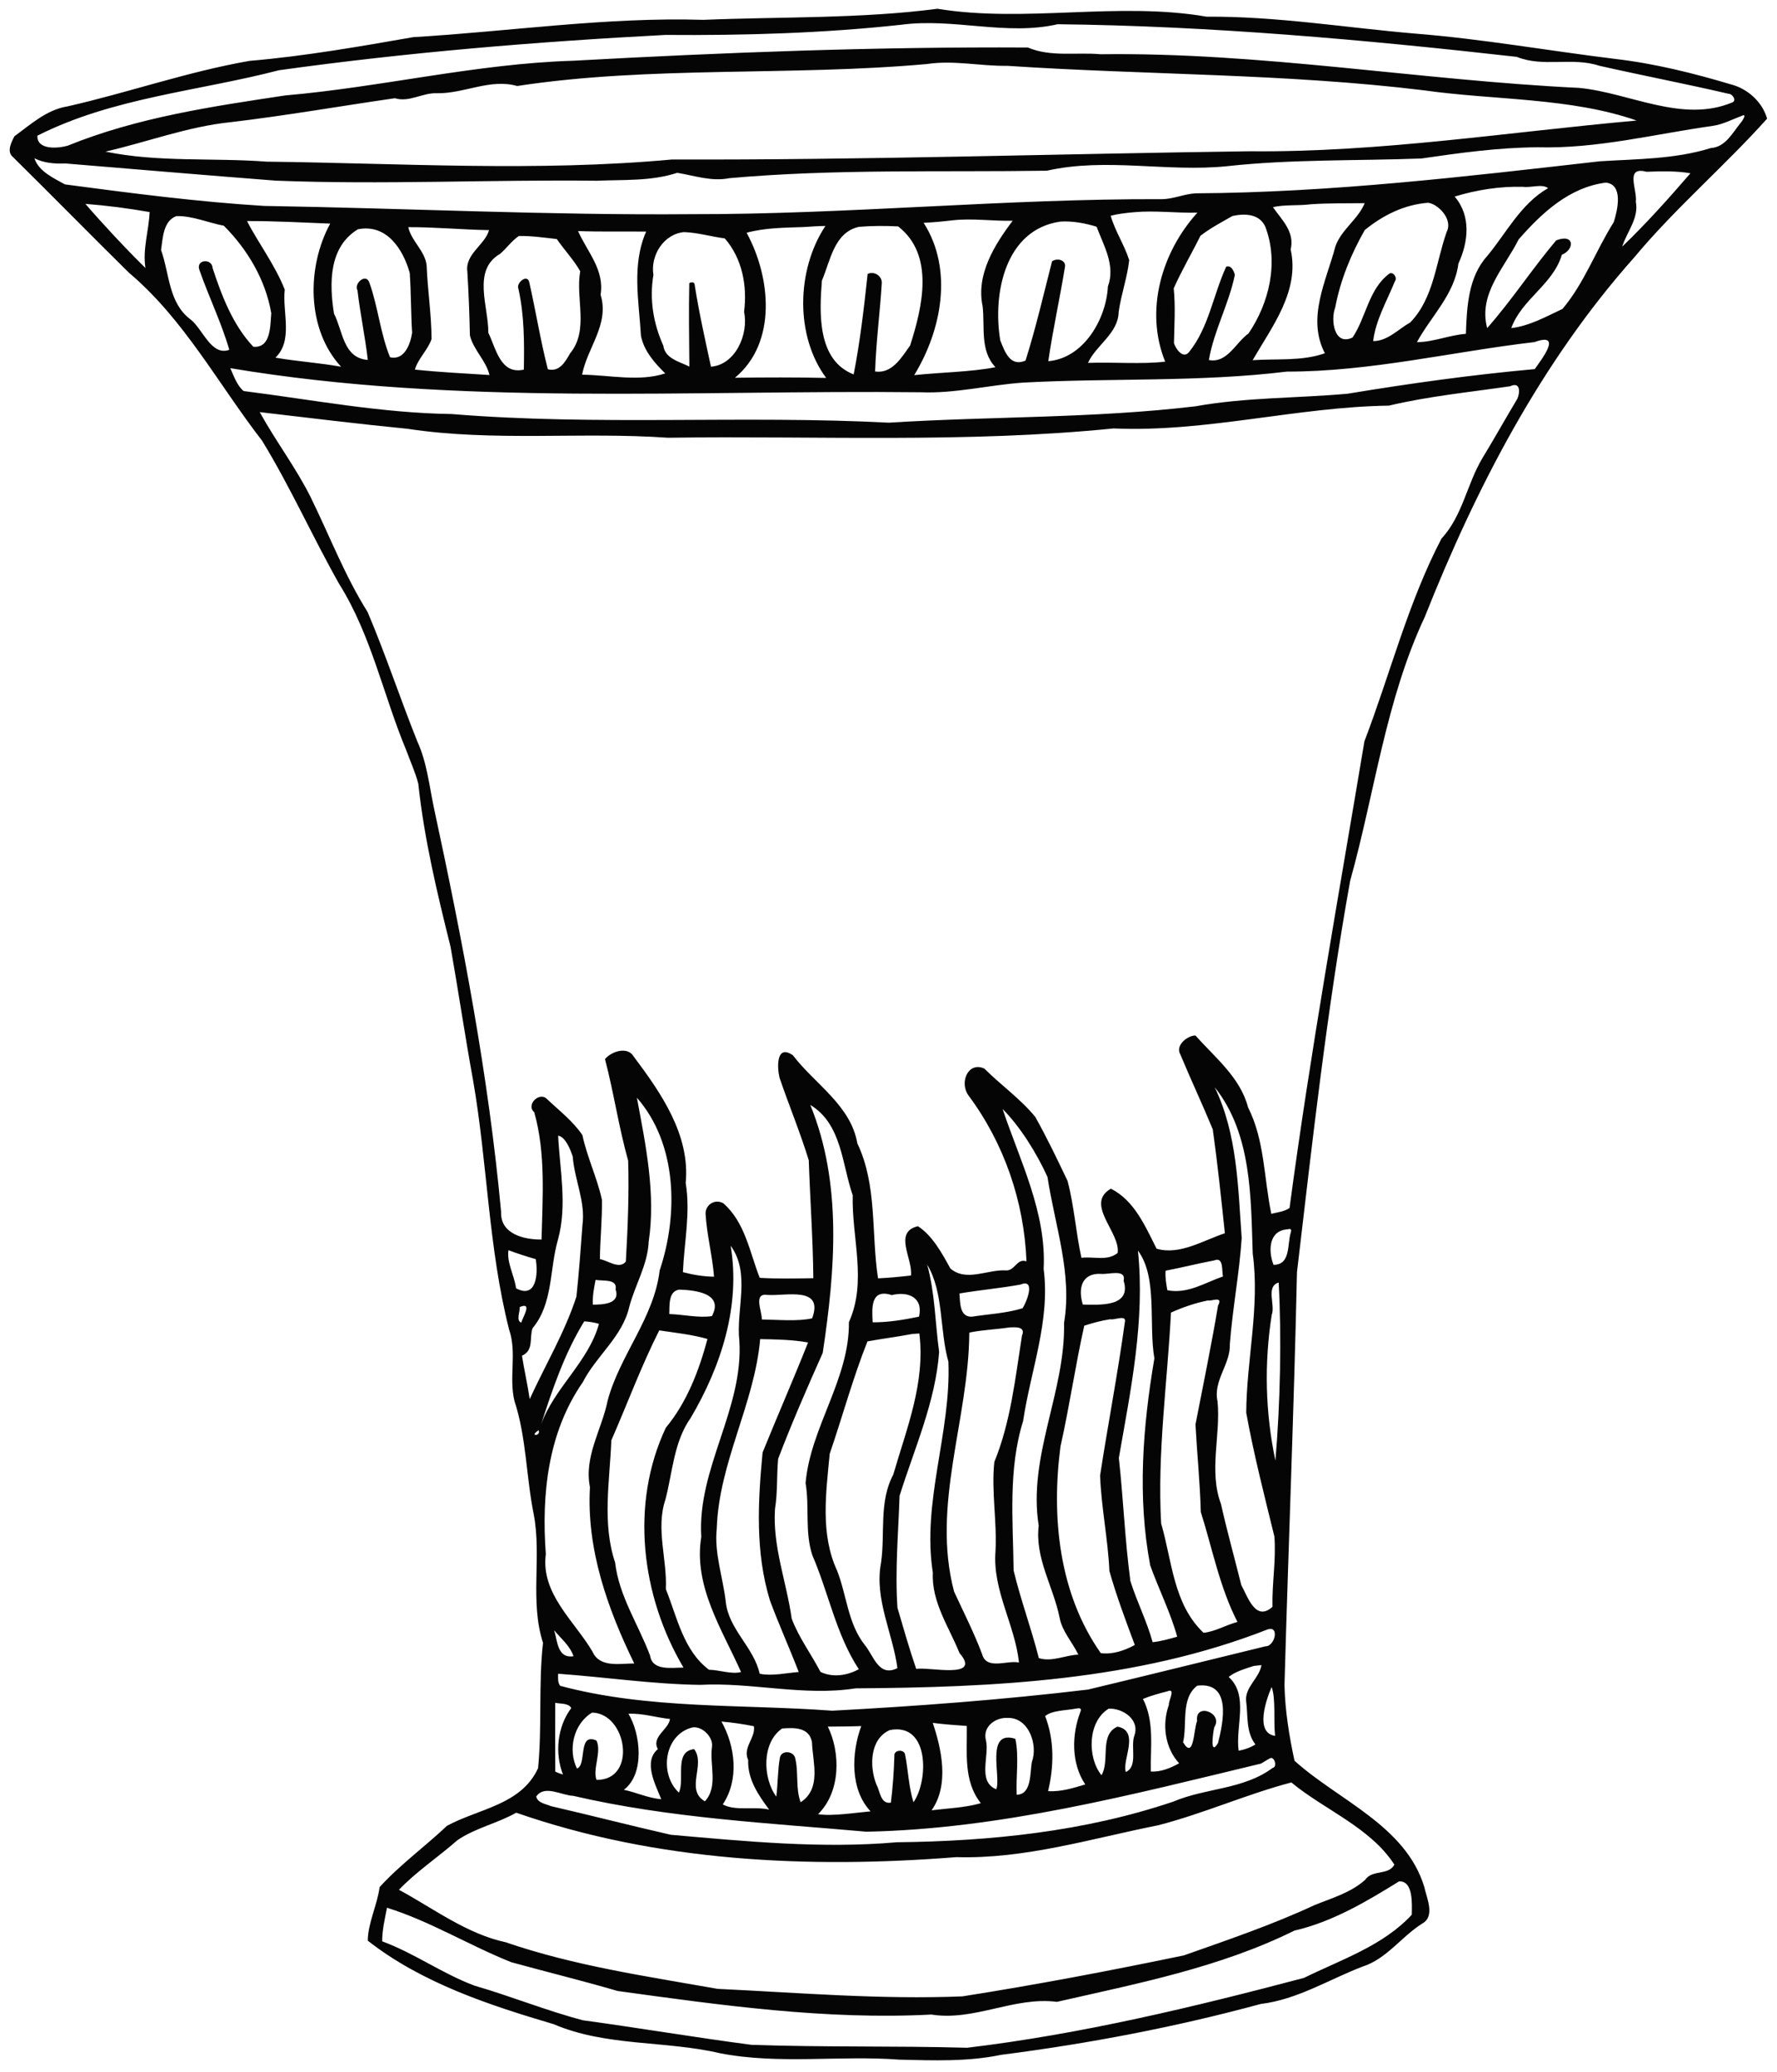 <?xml version="1.0" encoding="UTF-8" standalone="no"?>
<svg xmlns:rdf="http://www.w3.org/1999/02/22-rdf-syntax-ns#" xmlns="http://www.w3.org/2000/svg" height="1548pt" width="1328pt" version="1.1" xmlns:cc="http://creativecommons.org/ns#" xmlns:dc="http://purl.org/dc/elements/1.1/" viewBox="0 0 1328 1548">
<path d="m700.57 6.55c65.83 10.73 134.78-5.54 201.16 5.91 52.27-0.38 104.07 8.24 156.07 12.66 50 3.98 99.4 12.79 149.2 18.89 29.5 3.43 58.4 10.62 86.8 19.1 12.6 3.29 23.4 13.38 26.8 25.53-31.9 35.61-68.6 66.82-99.3 103.67-69.4 77.95-118.2 171.99-156.5 268.52-29.3 62.37-37.4 131.47-55.8 197.22-17.37 96.81-28.23 194.64-39.73 292.32-2.26 102.93-6.45 205.73-9.34 308.63 0.45 19 3.5 37.9 7.49 56.4 32.98 29.7 82.98 48.4 96.98 94.2 1.7 8.2 8.4 21.9-1.5 27.4-15.6 9.8-26.7 26.5-44.7 32.2-25.26 9.7-48.72 24.6-76.07 27.9-63.7 17.3-128.54 29.6-194.01 38-24.94 5.2-50.5 4.2-75.81 3.6-44.63-3.4-90.03 3.8-134.23-4.8-41.09-9.6-84.97-4.9-124.32-21.7-48.65-14.4-98.55-30.8-138.92-62.4 0.12-13.1 7.04-26.5 8.85-40 15.16-16.7 33.86-30.2 50.33-45.8 23.82-12.9 55.57-15.6 68.11-43.1 3.04-31.1 0.22-62.6 3.67-93.6-10.03-31.1-0.85-64.3-6.95-96.1-5.67-28.1-5.43-57.3-14.39-84.6-4.3-17.5 1.97-36.1-3.97-53.21-15.51-60.97-16.17-124.23-26.89-186-6.08-33.28-11-66.77-16.89-100.08-10.01-40.15-19.73-80.61-24.11-121.82-2.22-8.61-5.99-16.73-9.03-25.07-17.14-41.15-26.08-85.88-50-124-20-35.33-36.55-72.64-57.75-107.24-32.68-42.19-58.24-90.67-99.51-125.49-29.02-28.64-57.59-57.74-86.63-86.36-4.91-4.01-1.23-11.05 1.1-15.54 12.22-8.9 24.15-19.88 39.69-22.32 45.58-10.35 89.93-25.99 136.02-34 41.11-3.51 81.74-10.63 122.33-17.72 72.3-4.29 144.39-15.14 216.9-12.93 58.12-2.4 117.5-0.78 174.85-8.27m-27.07 11.94c-58.58 6.38-117.4 8.05-176.32 7.6-96.56 5.07-192.92 13.04-288.7 26.38-60.32 15.68-124.26 20.42-180.55 48.9-0.37 10.96 15.56 9.5 22.64 7.47 51.94-21.1 107.61-29.27 162.71-37.56 71.97-6.23 142.68-23.73 215.01-25.91 113.13-6.2 226.52-10.52 339.87-9.88 17.16 7.3 36.23 3.4 54.31 5.03 119.8-1.62 238.33 19.42 357.73 25.14 37.9 3.7 77 26.5 114.4 10.85 3.4-1.28 0.2-6.48-2.8-6.45-32.1-7.47-64.6-13.69-96.8-20.99-20.1-6.62-41.6 1.43-61.5-6.6-114-12.82-228.36-23.09-343.08-24.37-38.49 8.83-77.86-4.85-116.92 0.39m19.43 29.32c-101.63 9.2-207.02 1.21-306.42 16.44-20.26-5.77-39.58 5.76-59.88 5.39-10.82-0.5-20.84 7.06-31.53 3.73-40.93 5.9-81.73 13.07-122.83 17.91-32.01 3.28-62.26 14.86-93.48 21.98 39.54 8.16 80.38 4.46 120.47 7.5 100.99 1.21 202.16 7.64 302.96-1.61 143.98 0.48 287.86-4.25 431.79-6.15 96.89 0.96 192.89-14.34 289.09-22.95-49.4-17.24-106.2-15.12-158.6-22.53-103.47-12.66-207.89-11.45-311.74-18.35-19.98 0.33-39.89-4.37-59.83-1.36m608.67 38.77c-7.1 2.63-14 6.36-21.6 7.45-43.5 6.13-86.6 17.21-130.9 16-29.1 0.18-58 4.15-86.8 8.37-48.4 1.81-96.96 0.47-145.18 5.74-44.86 4.64-90.38-6.64-134.72 3.38-79.15 1.21-158.47-1.49-237.44 5.6-13.23 2.65-26.01-1.94-38.85-4.02-19.4 6.37-40.01 5.04-60.16 5.92-79.96-0.92-159.94 3.09-239.89-0.07-52.44-4.04-104.85-8.53-157.26-12.84-7.97 0.32-15.9-0.24-23.07-3.87 3.14 9.82 14.4 14.82 22.79 19.51 49.41 6.56 98.93 13 148.72 16.08 106.6 1.73 213.11 7.08 319.75 6.17 117.29 0.2 234.29-11.66 351.61-11.21 8.54-0.16 16.46-3.93 24.98-4.37 101.09-0.57 201.62-12.51 301.92-23.92 27.9-1.76 56.2-1.54 83.1-9.91 10.9-0.71 16.1-11.32 22.2-18.77 0.9-0.84 5.4-7.6 0.8-5.24m-71.1 41.74c-16.5-4.33-6.8 13.32-8 22.4 2.4 12.38-6.7 22.38-10.2 33.54 17.9-17.17 34.7-35.95 51-54.81-10.9-1.87-21.9-1.54-32.8-1.13m-30.5 8.12c-27.3 3.51-47.8 22.68-65.1 42.44-10.5 21.11-30.3 40.54-23.5 66.22 18.4-20.83 33.8-44.51 51.6-65.56 13.9-5.27 13.8 6.84 4.2 10.79-6.5 22.18-30 33.15-37.8 54.79 13.5-1.58 26.1-8.59 38.3-14.36 16.3-19.25 24.9-43.63 38.3-64.81 2.9-9.12 7.3-28.33-6-29.51m-61.7 3.14c-17.4-0.5-34.6 2.24-51.2 7.26 12.4 14.49 10.3 33.84 2.8 50.08-2.9 23.09-20.4 39.22-31 58.71 12.5-0.11 24.2-5.32 36.6-6.24 0.7-19.89 1.7-42.43 15.9-58.09 14.5-17.45 25.1-39.02 45.5-50.73-4.3-3.42-12.7-0.21-18.6-0.99m-71 11.9c-17.7 1.28-33.8 9.29-47.4 20.4-10.3 18.11-18.2 37.37-22.1 58-3.53 9.13-0.73 28.89 13 22.26 10.2-15.1 12-36.43 27.7-47.88 3-1.28 6 3.44 3.9 5.97-5.9 14.59-14.3 28.82-16.2 44.58 10.8 0.07 18.8-8.95 27.7-13.92 17.7-18.17 19.1-44.89 27.3-67.81 4.7-9.23-6.4-20.67-13.9-21.6m-1003.5 0.82c12.43 14.4 29.75 33.06 44.89 47.91-2.22-14.17 2.52-27.76 3.13-41.78-15.83-2.78-32.01-4.89-48.02-6.13m915.75 0.31c-9.26 1.19-20.02 0.15-28.26 2.16 6.41 9.23 16.49 18.31 13.26 31.64 6.93 30.98-14.08 57.83-28.43 82.68 17.92-1.27 36.82 0.91 53.98-5.19-13.68-26.39 1.04-53.92 7.88-79.84 4.38-12.51 16.98-20.24 21.88-32.28-13.4 0.16-26.89-0.1-40.31 0.83m-132.01 5.92c-5.88 0.54-11.79 1.17-17.5 2.64 3.31 11.53 10.21 21.73 13.84 33.14-1.43 13.12-6.07 25.68-7.88 38.76-0.32 16.1-16.9 24.75-22.93 38.03 18.89-0.72 40.47 1.15 57.68-0.93-15.4-38.04-2.79-81.66 24.1-111.32-15.78 0.42-31.56-1.76-47.31-0.32m-715.7 2.9c-9.96 3.61-10.16 16.6-11.48 25.34 6.37 17.75 5.52 39.53 22.01 51.85 9.24 7.14 15.48 27.63 28.99 22.7-5.85-20.19-15.34-39.63-22.29-59.49-3.04-8.13 9.43-9.06 9.8-1.64 6.89 21.03 15.26 42.77 30.45 58.86 13.3 1.08 12.56-15.74 13.41-25.01-4.24-24.91-17.73-47.69-35.48-65.42-11.75-2.21-23.39-7.47-35.41-7.19m789.22-0.07c-8.07 4.6-16.63 9.09-23.95 14.8-6.5 13.15-14.01 25.86-19.96 39.26 1.38 13.61 0.45 27.28 0.18 40.92 1.31 4.31 6.87 12.28 11.38 6.56 14.67-18.32 17.99-42.72 27.65-63.67 3.76-1.38 5.67 3.16 6.48 6.04-4.4 21.77-15.71 41.85-19.42 63.7 13.85 2.58 20.09-13.17 29.62-19.85 15.54-22.83 22.68-53.13 12.6-79.63-4.26-9.76-15.23-10.19-24.58-8.13m-209.5 3.26c-7.09 0.83-14.19 1.51-21.3 1.84 22.26 34.77 13.49 80.27-7.06 113.79 19.87-2.12 42.8-2.37 60.72-5.93-11.8-12.5-7.75-30.23-9.61-45.67-4.97-23.66 9.04-45.97 22.48-63.73-15.09 0.34-30.17-2.03-45.23-0.3m-526.95 0.51c7.65 15.17 21.27 33.34 28.18 51.25-1.89 16.64 6.5 38.08-6.97 50.8 16.24 2.83 32.82 3.84 49.09 6.8-25.93-27.93-25.8-74.62-8.14-106.94-20.71-0.82-41.43-1.95-62.16-1.91m607.94 0.39c-41.61 5.85-50.83 54.2-45.02 88.8 3.4 8.43 7.32 19.99 18.86 15.08 7.71-24.33 13.48-49.41 19.82-74.15 3.49-2.61 10.25-1.31 9.72 3.86-3.85 23.61-9.07 47.06-12.52 70.72 26.4-2.2 43.3-31.39 44.55-55.81 5.8-15.74-3.12-30.38-8.44-44.66-8.67-2.64-17.88-4.37-26.97-3.84m-191.91 4.09c-14.28 0.52-28.8 0.49-42.68 4.27 18.08 33.04 22.94 82.14-8.71 108.32 22.72-0.28 45.45-0.37 68.17 0.13-23.26-31.27-22.31-80.74-0.57-113.53-5.42 0.05-10.82 0.48-16.21 0.81m41.21-0.15c-18.58 4.23-21.23 25.28-27.62 40.17-1.88 24.02-3.64 59.43 23.74 70.08 4.84-24.78 7.74-49.95 10.44-75.08 4.91-2.3 10.73 1.47 10.58 6.72-1.34 22.06-4.3 44.06-5 66.16 12.78 1.88 19.85-10.61 26.17-19.39 9.17-28.63 18.52-67.59-8.94-88.98-9.78-0.5-19.62-0.5-29.37 0.32m-336.74 0.24c2.29 10.42 12.53 17.67 13.73 28.57 0.7 18.38 3.61 36.65 3.66 55.05-2.82 8.27-9.99 14.35-12.44 22.8 18.53 1.95 37.15 2.83 55.74 4.04-2.58-10.84-12.04-18.8-14.63-29.59-0.32-15.94-0.96-31.87-1.92-47.78-1.77-13.06 13.33-20.02 16.23-30.88-20.14-0.3-40.22-2.3-60.37-2.21m-37.65 1.59c-21.93 13.33-21.38 40.8-17.85 63.03 6.68 12.87 6.73 33.16 25.25 34.57-1.98-17.4-5.69-34.57-7.71-51.96-2.88-5.33 6.4-13.02 8.85-5.9 6.54 18.15 8.18 37.93 15.48 55.84 10.82 2.59 15.22-9.94 16.5-18.19-0.91-14.91-0.76-29.89-1.77-44.8-5.12-18.14-17.49-36.82-38.75-32.59m164.53 1.33c6.9 15.49 19.89 29 16.84 47.57 6.79 22.07-9.96 39.45-13.82 59.72 20.4 0.25 42.61 5.44 62.14-0.96-8-7.86-15.95-16.78-18.16-28.13-1.51-26.2-7.02-52.88 3.88-77.82-16.96-0.17-33.93 0.23-50.88-0.38m79.28 0.77c-15.23 1.36-25.31 17.36-22.96 31.97-3.08 18.17-0.09 36.22 7.41 52.88 1.23 9.65 12.11 11.95 19.46 15.61-0.15-20.79-0.55-41.58-0.06-62.36 1.48-0.92 4.14-0.9 4.04 1.41 3.21 20.48 7.78 40.78 12.16 61.04 18.36-1.41 28.26-24.37 24.74-40.95 2.49-19.59-1.42-39.94-14.41-54.89-10.13-1.3-20.18-4.34-30.38-4.71m-123.53 2.91c-5.39 3.62-9.12 9.18-14.04 13.37-21.12 12.21-8.48 39.65-8.78 58.9 5.72 11.47 8.91 31.54 26.56 27.56 0.35-20.26 0.39-40.54-4.07-60.43-1.84-4.36 6.47-11.17 8.07-5.08 4.92 21.68 8.4 43.69 13.93 65.23 8.73 2.31 13.06-5.67 16.63-11.86 14.31-17.36 3.91-41.04 7.56-61.37-4.87-8.58-11.9-15.89-17.49-24.04-9.38-1.04-18.9-2.43-28.37-2.28m759.02 79.26c-61.7 7.19-122.7 22.15-185.1 22.05-65.32 7.98-131.28 4.69-196.87 8.21-25.66 1.74-50.93 8.29-76.76 7.23-172.03-1.9-345.42 10.55-515.93-18 2.63 5.76 4.99 13.01 9.98 17.08 51.72 6.56 103.19 16.49 155.5 17.18 108.7 8.92 217.77 0.78 326.61 6.46 76.34-4.8 153.28-3.17 229.28-12.25 37.52-6.72 75.75-5.99 113.59-9.38 46.4-7.67 93.1-14.19 139.9-18.4 5.2-7.41 21.2-27.92-0.2-20.18m-18.2 33c-30.3 4.42-60.8 7.41-90.6 14.47-69.03 1-136.6 20.08-205.81 17.05-110.59 11.11-222.06 5.36-333.09 6.94-64.8-4.56-130.04 3.12-194.47-6.68-36.89-3.62-73.67-8.17-110.48-12.46 11.8 21.48 26.81 41.18 37.85 63.13 14.15 28.8 25.64 58.94 42.77 86.23 13.5 31.8 24.34 64.71 37.2 96.78 7.04 15.42 8.79 32.38 12.2 48.8 21.56 99.99 40.96 200.63 50.36 302.59-0.66 16.42 16.99 20.72 30.22 20.6 0.76-31.77 3.19-64.65-5.48-95.16-6.48-5.46 4-15.71 9.57-9.77 9.08 8.58 19.37 16.48 26.42 26.87 3.53 16.5 11 31.87 14.62 48.34 0.24 14.79-1.38 29.58-1.53 44.38 5.96 0.89 14.47 7.94 19.39 1.81 1.42-25.08 2.49-50.31 1.73-75.38-7.02-25-10.72-50.77-17.31-75.87 4.82-5.85 16.97-9.83 21.52-1.84 20.47 27.25 42.21 58.55 38.79 94.36 3.69 22.34-1.15 44.42-2.08 66.63 7.56 1.99 15.44 3.29 23.26 3.39-1.23-15.86-5.48-31.46-6.35-47.39 0.19-6.78 7.46-10.96 13.36-7.41 16.25 14.29 19.6 36.49 27.13 55.65 13.32 0.78 26.71 0.5 40.06 0.27-0.26-29.35-2.43-58.72-3.41-88.07-6.36-20.83-14.83-41.05-21.84-61.68-1.81-7.29-2.75-25.54 9.96-16.81 16.51 21.63 43.27 37.35 48.2 65.88 15.01 31.49 10.24 67.18 15.45 100.79 8.22-0.37 16.42-1.17 24.59-2.12 1.58-12.44-13.44-32.41 5.21-36.84 10.95 7.17 17.95 20.13 24.27 31.62 11.94 10.16 27.66 0.64 41.27 1.4 6.94 0.66 8.37-9.38 15.59-6.74-1.72-44.61-16.68-88.22-43.48-124.14-6.77-9.61-0.14-25.34 11.96-19.91 12.34 12.3 26.96 22.56 38.06 36.09 8.77 15.57 16.51 31.78 24.18 47.91 4.96 18.81 6.17 38.4 10.35 57.38 8.99-1.16 19.42 2.67 27.06-3.61 2.3-15.22-24.92-36.58-5.04-48.02 17.62 8.9 25.65 28.04 34.14 44.82 17.19 5.16 35.17-6.37 51.03-11.52-2.65-25.39-5.45-51.95-9.03-77.6-7.76-18.77-16.43-37.23-24.25-56-4.02-6.87 5.51-14.16 11.28-14.14 14.69 16.49 33.53 31.38 39.33 53.66 12.5 24.71 11.81 53 17.38 79.54 4.56-1.14 9.61-1.59 13.62-4.31 15.57-116.7 36.57-232.62 55.97-348.69 19.3-50.42 32.5-103.4 57.6-151.45 15.8-16.96 19-40.9 30.7-60.29 8.9-14.59 17.2-29.53 26-44.18 2-4.47 2.5-13-5.4-9.3m-220.79 523.66c16.93 35.01 17.43 74.65 20.17 112.68-1.76 26.48-6.83 52.66-8.85 79.1 0.6 15.3-12.68 27.3-9.19 43 2.43 25.4-6.7 51.8 2.56 76.6 4.54 20.3 10.17 40.4 15.2 60.6 4.85 8.7 10.59 27.6 23.29 16.2-0.43-17.6 2.81-35 1.41-52.6-7.5-30.6-15.4-61.3-21.03-92.4 0.22-39.6 10.28-79.17 4.86-118.8-1.42-42.27-0.7-89.66-28.42-124.38m-431.82 7.82c6.6 35.31 14.19 71.71 8.81 107.69-0.75 17.18-10.21 32.23-14.51 48.57-5.07 22.28-24.65 36.6-34.74 56.3-26.11 37.7-30.89 83.6-27.62 128.4-3.87 29.7 21.34 49.8 34.96 73 5.33 12.1 20.73 8.7 31.13 8.7-20.01-41-35.74-85.5-33.11-131.7-4.56-23.1 8.9-43 13.26-64.8 9.16-34 34.64-61.62 38.85-97.13 14.06-41.88 13.16-94.55-17.03-129.03m129.59 5.39c24.06 58.69 18.52 124 9.29 185.27-11.66 26.1-23.1 52.4-33.31 79.1-1.15 12.4-0.34 25.2-2.37 37.6-1.84 27.9 8.67 54.5 12.5 81.8 5.25 14.1 14.54 26.4 21.49 39.8 9.12 4.4 19.88 2.8 28.66-2-17.01-25.9-22.56-57-34.71-85.1-5.79-17.4-2.01-36.1-5.08-54 3.69-41.7 32.91-77.8 32.39-120.19 13.7-30.26 2.02-63.09 2.85-94.75-8.12-23.4-8.14-53.29-31.71-67.53m143.71 3.04c12.98 38.76 32.88 77.45 30.69 119.49 5.05 38.79-9.73 75.84-15.35 113.64-11.28 36.2-7.54 74.4-7.09 111.7 5.32 22.1 13.29 43.4 18.83 65.4 9.76 3.1 19.71-2.2 29.54-2.6-4.53-9.4-12.2-17.4-14.08-27.9-4.66-23-18.46-44.1-15.54-68.4-8.25-51.9 20.03-99.9 18.94-151.54 6.24-36.97-6.9-72.85-12.38-109-8.33-18.36-20.7-37.85-33.56-50.79m-332.15 19.96c1.31 25.81 6.9 52.05-0.12 77.6-6.43 22.14-3.5 47.66-19.03 66.28-2.49 7.2 1.17 16.49-7.88 20.49 1.72 10.8 4.18 21.6 5.79 32.4 11.62-25.4 26.22-49.81 34.9-76.54 1.91-17.77 3.21-35.61 4.52-53.44 2.39-17.46-5.98-33.91-7.26-51.13-1.67-5.46-5.7-15.01-10.92-15.66m545.33 69.94c-14.14 0.7-14.89 15.67-10.7 26.54 13.06-0.03 10.13-15.49 12.92-24.24 0.73-2.13-0.05-3.08-2.22-2.3m-416.4 12.27c7.55 44.91-7.13 90.06-29.82 128.56-12.69 17.9-13.52 40.4-18.94 61.1-7.34 21.8 1.38 44.5 0.33 66.9 8.48 21 13.06 45.8 32.24 60.2 7.6 0.1 16.93 3.6 23.96 1.7-14.28-32-35.73-64.3-29.72-101-3.17-51.1 31.7-95.5 28.44-146.6-2.57-23.31 8.59-50.21-6.49-70.86m-166.05 3.34c-1.41 9.23 4.47 19.02 5.67 28.44 15.45 8.3 16.57-11.36 14.69-21.78-6.86-1.97-13.67-4.16-20.36-6.66m470.43 0.29c5.38 52.35-5.32 103.63-14.28 154.93 3.38 30.5 4.54 61.4 8.63 91.9 4.86 15.5 12.31 30 16.62 45.7 6.25-0.6 12.32-2.4 18.35-4.1-5.03-18.2-13.76-35.4-20.17-53.3-9.68-51.3-5.55-103.4 3.13-154.6-4.44-25.8 2.62-60.4-12.28-80.53m57.01 7.33c-12.15 2.32-24.19 5.34-36.34 7.7-0.42 4.87 0.45 9.78 1.31 14.57 15.04 3.03 28.05-5.61 41.56-10.3-1.01-3.81 0.77-14.96-6.53-11.97m-214.51 3.17c5.84 21.24 5.96 43.5 8.92 65.23-2.74 37.4-18.49 72.1-29.57 107.5-0.91 27.8-3.47 55.8-1.57 83.6 4.48 15.3 8.83 30.6 14.02 45.7 9.32-1.8 49.57 8.1 32.33-11.9-7.89-19.5-20.98-38.1-19.91-60-8.3-52.9 13.72-104.8 11.63-157.6-6.7-23.56-3.4-51.92-15.85-72.53m129.71 6.87c-14.07-0.61-17.19 10.62-13.4 22.96 12 0.12 36.67 2.16 30.48-17.88 2.09-9.12-11.61-4.33-17.08-5.08m-377.51 4.47c-1.24 6.09-2.4 12.29-2.06 18.55 7.42-0.04 20.71-0.41 17-11.43 1.55-8.19-9.85-6-14.94-7.12m510.47 2.03c-9.86 2.83-2.33 17-5.19 24.1-5.7 36.36-4.83 72.96 2.75 108.96 3.68-43.3 4.66-92.54 2.44-133.06m-192.94 1.51c-15.14 2.74-30.48 4.09-45.63 6.65 0.58 6.57-0.07 17.57 9.17 17.36 12.65-1.97 25.76-2.54 38-6.32 2.97-4.37 10.19-22.5-1.54-17.69m-254.98 3.77c-8.35 1.12-7.22 11.99-7.5 18.24 10.36 0.32 22.34 3.11 31.88 1.53 8.96-16.83-11.88-19.37-24.38-19.77m65.84 3.98c-10.88-1.71-3.89 12.46-4.18 18.33 12.23 0.16 26.83 1.58 37.6-0.86 8.99-24.26-19.57-16.55-33.42-17.47m92.94 0.11c-15.95-5.11-14.85 9.65-14.27 20.34 11.63 0.07 23.26-1.89 34.63-4.22 3.28-14.32-8-19.14-20.36-16.12m236.24 4.01c-9.49 1.89-18.78 5.12-27.59 9.06-2.7 52.52-10.32 104.92-7.35 157.52 8.25 28.2 9.05 60.2 31.69 81.7 8.8-0.9 16.82-5.9 25.35-8.1-13.24-25.7-18.73-54.7-27.41-82.2-0.55-21.8-2.8-43.5-3.97-65.3 5.71-29.6 11.9-59.1 16.86-88.84 4.14-7.65-5.19-3.02-7.58-3.84m-514.26 4.91c0.27 3.43-2.96 10.07 1.1 11.67 1.15-4.12 8.74-15.81-1.1-11.67m441.3 9.12c-6.61 0.99-13.11 2.77-19.44 4.83-6.68 29.92-11.05 60.32-17.76 90.22-6.92 52.8-1.19 109.9 30.12 154.4 8.97 1.1 17.65-1.9 25.42-6.1-6.79-18.2-13.68-36.5-18.98-55.2-1.08-23.9-6.07-47.5-6.97-71.4 5.87-38.2 13.25-76.3 18.51-114.6 1.45-5.9-7.94-1.26-10.9-2.15m-393.11 1.56c-14.69 23.89-23.76 50.69-32.35 77.29 9.94-27.7 35.48-46.9 43.35-75.4-3.57-1.09-7.3-1.61-11-1.89m317.73 4.55c-9.94 1.54-20.15 1.82-29.97 3.86-0.35 64.88-28.47 128.88-11.38 193.48 7.16 15.5 14.96 30.8 20.97 46.8 3.35 12.1 18.56 4.3 27.54 6.2-2.96-28.1-19.86-54-17.57-83 1.25-22.2-3.18-44.7-0.87-66.8 12.31-30.1 15.63-62.5 20.66-94.37 3.12-7.26-5.54-6.26-9.38-6.17m-261.69 2.23c-13.43 26.61-23.82 54.81-35.79 82.11-1.18 30.3-7.04 61.9 2.82 91.3 2.91 25.2 17.51 46.4 26.17 69.7 1.8 11.6 16.76 8.7 24.92 8.8-31.57-53.4-40.09-122.1-13.2-179.2 15.86-19.1 24.83-42.9 31.13-66.3-10.98-3.2-24.12-4.66-36.05-6.41m188.88 2.7c-11.03 2.12-22.35 3.51-33.27 5.51-10.91 27.4-18.65 56.1-28.22 84-2.73 29.1-7.17 59.8 5.54 87.3 7.23 18.4 7.98 39.4 20.62 55.4 6.72 8.1 10.41 24.4 24.45 17.4-3.48-26.2-17.39-51.7-12.24-78.7 3.18-22-1.73-45.5 9.14-65.9 10.02-34.5 24.05-68.8 19.48-105.42-1.37 0.1-4.12 0.31-5.5 0.41m-113.45 3.81c-4.23 48.3-30.9 92.5-32.43 141.4-2.02 18.5 4.64 36.5 6.71 54.8 2.1 20.6 21.07 34.1 25.35 53.8 9.55 1.9 19.56-0.6 29.19-1.3-6.91-17.9-14.85-35.5-21.53-53.5-11-35.9-9.02-73.6-5.48-110.5 11.14-27.5 23.06-54.7 33.99-82.2-11.81-2.1-23.85-2.3-35.8-2.5m-165.6 68.1c-7.66 4.9 2.15 4.4 0 0m544.25 149c-97.47 38.1-203.7 43.1-307.37 43.8-38.86 6.1-77.44-4.7-116.3-2.6-35.48-0.5-70.62-5.8-105.98-8.3 0.01 3-0.46 6.4 1.5 9 65.99 17.7 135.57 13.6 203.39 18.6 63.83-3.4 127.67-8.2 191.16-15.8 44.2-10.6 88.39-21.5 132.53-32.3 7.13 0.2 10.99-16.3 1.07-12.4m-532.61 0.4c2.52 8.2 2.48 21.3 14.46 19.4-2.58-7.8-9.4-13.2-14.46-19.4m522.73 26.7c-6.25 2-14.2 4.4-18.65 8.2 15.32 13.8 4.88 37 7.46 55.1 4.4-0.8 8.72-2.3 12.51-4.7-7.21-9.4-5.43-21.5-6.93-32.5-0.97-10.4 9.93-17 11.47-26.8-1.47 0.2-4.39 0.5-5.86 0.7m-42.11 14.7c-12.55 9.5-7.36 28.7-10.6 42.3 8.19 13.7 7.83-9.8 10.47-15.9-1.79-14.1 19.91-6.1 12.81 4.7-1.01 4.4-3.41 22.1 2.85 11.7 3.79-15.2 10.48-45.9-15.53-42.8m55.56 1c-4.21 9.8-12.62 34.3 2.6 36.5-1.3-11.2 0.65-27.9-2.6-36.5m-77.83 3.2c-6.2 1.6-12.4 3.3-18.33 5.7 8.64 16.8 5.57 35.8 5.87 54.2 7.36 0.6 14.81-2.6 21.17-6.1-10.67-11.6-12.91-29.1-7.65-43.7-0.5-2.8 5.49-12.8-1.06-10.1m-457.54 8.6c-0.02 17.2-0.07 34.3 0.03 51.4 1.83 0.9 3.79 1.6 5.76 2.2-6.3-16.1-4.23-35.8 6.2-49.7-2.07-3.8-8.15-3-11.99-3.9m389.38 4.3c-7.64 1.5-17.86 1.2-23.26 5.6 6.97 18.1 6.63 37.5 2.2 56.1 9.55 0.6 18.76-2.3 27.78-5-10.57-15.8-10.23-37.1-3.58-54.4 1.17-2.8-1.06-2.7-3.14-2.3m24.21 0.1c-15.66 9.5-16.18 36.3-5.37 49.7 6.53-10.8-1.83-30.1 11.93-36.3 17.19 3.2 3.15 25.3 6.3 33.9 9.27-4.3 3.3-18.8 6.35-27.2 4.25-12-8.71-20.6-19.21-20.1m-386.01 2.9c-13.92 8.3-18.26 27.7-11.35 41.8 7.58-2.5 0.41-27.3 14.59-20.9 4.07 8.3-3.13 21.7 0.08 29.4 30.44 0.2 22.81-49.6-3.32-50.3m27.14 0.9c8.9 14.6 12.55 44.7-3.45 56.8 8.96 1.8 18.34 6.3 27.96 7-4.43-11-13.66-28.1-2.53-37.4-5.09-9.3 8.2-14.7 9.04-22.5-10.35-1.1-20.56-4.4-31.02-3.9m283.51 3.1c-9.28-0.6-19.03 6.6-16.36 16.7 2.8 11.4-6.58 30.9 7.7 36.6 3.89-8.9-8.51-44.9 14.3-37.7 2.84 13.6 0.34 27.9 0.99 41.8 11.42-0.3 9.76-16.5 11.37-24.6 4.69-12.7-2.41-33.2-18-32.8m-214.02 2.7c10.42 18.5 13.31 43.6 0.99 61.9 9.34 5.2 23.9 1.3 34.67 3.9-8.02-10.8-16.25-22.7-15.69-37.1-4.35-9.2 5.69-16.6 4.29-25.2-8.02-1.6-16.14-2.8-24.26-3.5m157.92 1c6.26 18.5 12.74 46.1-0.88 65.3 12.25-1.5 24.89-1.9 36.8-5.3-13.21-16.7-10.13-37.7-10.47-57.7-8.51-0.6-16.99-1.2-25.45-2.3m-179.59 3.4c-21.09 5.2-25.08 34.7-10.14 48.7 4.68-10.2-3.91-30.7 11.39-32.5 8.91 11.5-7.03 30.3 8.06 39 10.09-11 3.45-27 5.24-40.3 1.4-7.5-7.27-16.1-14.55-14.9m101.18-0.6c9.41 19.1 9.86 48.6-7.32 65.4 10.55 1.7 27.67-1.1 39.28-2.1-15.3-16.1-14.49-43.4-6.98-63.7-8.33 0.3-16.66 0.3-24.98 0.4m-34.15 1.4c-15.26 10.4-14.63 36.9-4.37 50.9 1.24-9.6 1.01-19.5 2.69-29.1 1.11-5.7 9.63-5.2 11.32-0.1 2.87 10.8 0.21 23.1 4.22 33.4 15.67-10.4 9.01-29.5 8.43-45-2.14-11.2-13.41-10.8-22.29-10.1m80.41 1.2c-14.98 6.6-15.26 27.3-9.97 40.6 2.82 5 2.97 14.9 10.83 13.6 1.44-11.6 2.27-23.2 2.61-34.9-0.56-4.6 7.3-5.3 8.02-1 2.35 11.8 2.63 24.1 6.26 35.6 11.3-16 12.05-59.9-17.75-53.9m284.29 21c-2.33 1.2-4.47 2.7-6.77 4-96.95 23.3-194.64 48.9-294.92 50.9-73.35-6.5-147.19-10.1-219.17-26.8-8.7-0.3-21.37-8.5-27.62 0.5 1.06 4.9 7.15 5.5 11.01 7.2 29.93 6.9 59.7 14.6 89.61 21.4 56.05 4.9 112.46 10.5 168.72 5.6 69.96-0.8 140.22-7.9 206.84-30.4 24.21-10.3 52.3-8.9 74.08-25.1 3.88-0.7 1.44-8.8-1.78-7.3m15.86 18.1c-33.72 8.9-65.74 23.3-99.55 32-49.92 9.9-99.33 25.3-150.8 23.8-110.4 8.7-223.64 3.5-328.94-33.2-13.8 7.9-30.66 11.4-44.01 20.6-14.2 12.5-31.28 23.9-43.6 37 25.6 13.8 50.47 32.9 79.79 39.2 51.23 17.6 105.14 25.4 158.33 34.8 60.95 2.9 121.95 8.1 183.01 5.6 55.4-8.7 110.54-19.2 165.44-30.6 32.83-11.6 65.89-22.8 97.49-37.5 13.14-5.4 27.14-9.2 38.04-19 5.3-7.8 17.3-3 21.8-11.3-18.2-28-52.13-40.8-77-61.4m80.5 73.9c-24.5 15.2-49.77 30.2-78.26 36.8-55.73 27.6-117.29 39.5-177.4 53.2-32.12-4.1-61.68 14.6-93.89 9.5-78.69 4.1-156.71-6.9-234.41-17.6-26.36-7.7-53.03-14.2-79.49-21.5-31.38-12.5-60.81-30.7-92.91-40.7-1.61 8.3-3.61 16.6-3.6 25.1 24.01 8.8 45.04 24.2 69 33.1 27.27 7.9 53.68 18.7 81.16 25.9 41.94 5.7 83.71 12.8 125.7 18.3 53.73 1.9 107.56 0.7 161.31 2.2 85.21-10.2 168.86-30.3 251.74-52.2 27.85-13.7 59.15-24 80.55-47.2 0.1-7.7 1.3-25.4-9.5-24.9z" fill="#050505"/>
</svg>
